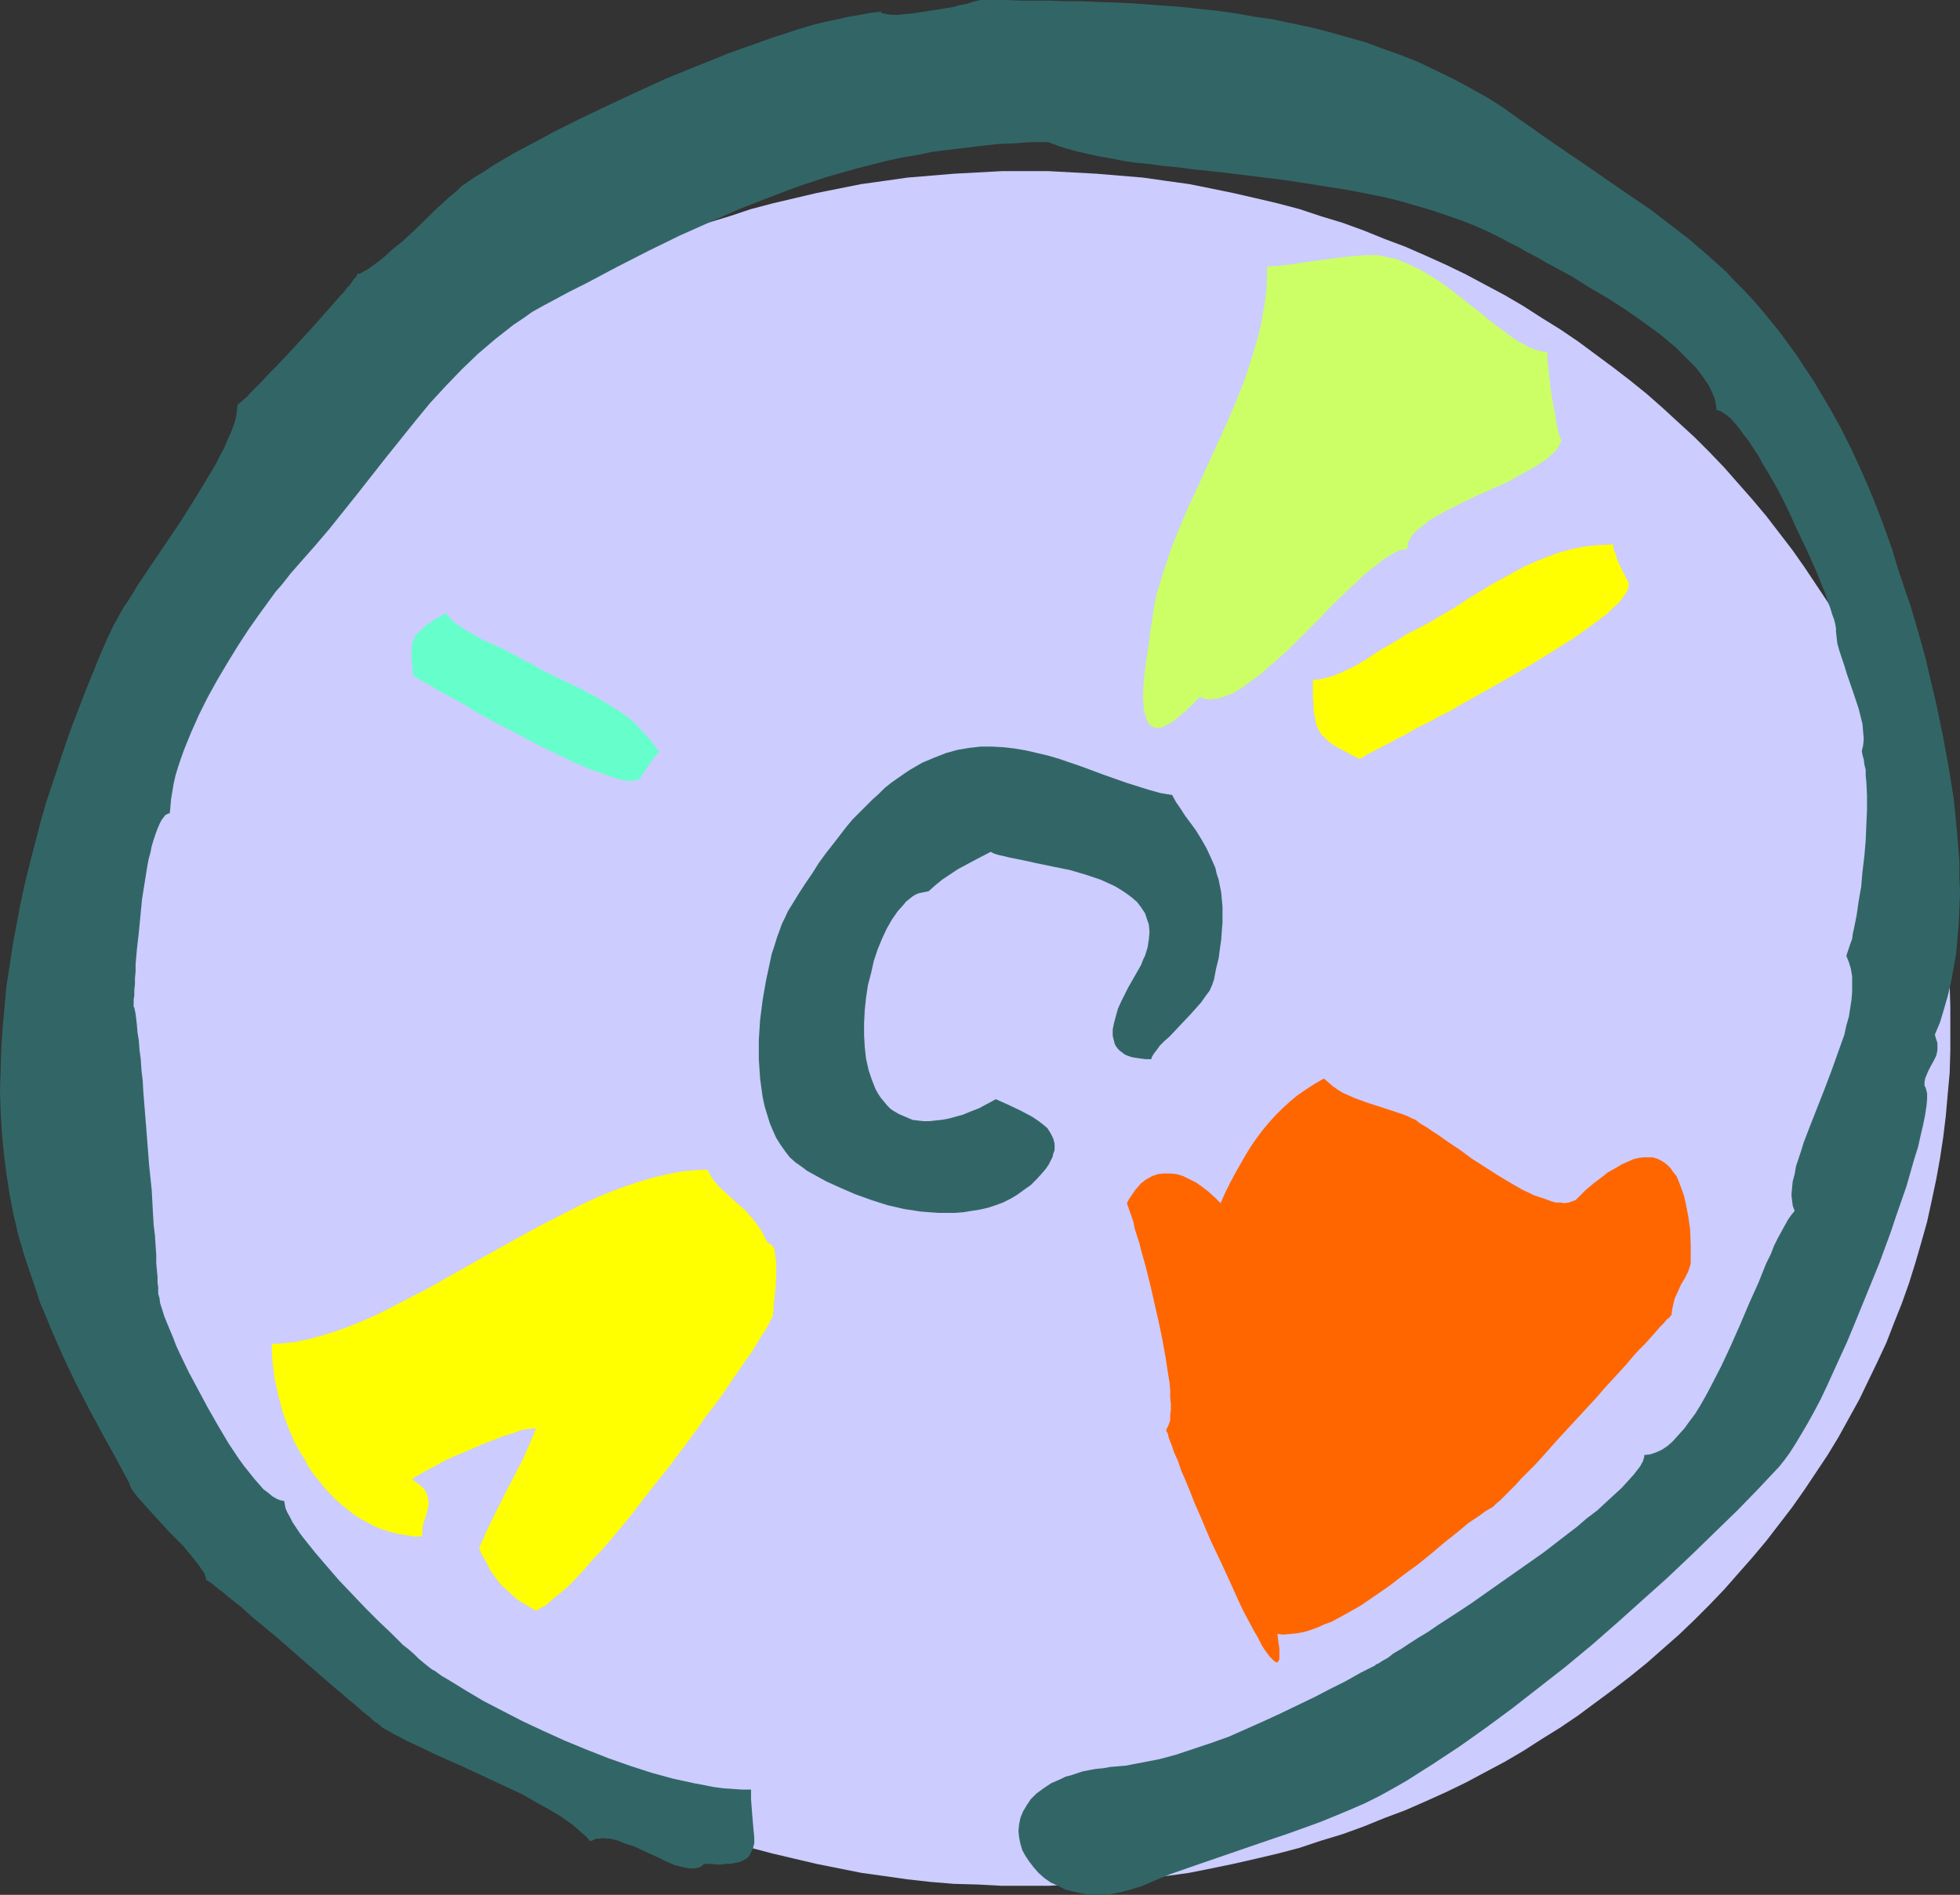 <?xml version="1.0" encoding="UTF-8" standalone="no"?>
<svg
   version="1.0"
   width="129.766mm"
   height="125.448mm"
   id="svg8"
   sodipodi:docname="CD-ROM 1.wmf"
   xmlns:inkscape="http://www.inkscape.org/namespaces/inkscape"
   xmlns:sodipodi="http://sodipodi.sourceforge.net/DTD/sodipodi-0.dtd"
   xmlns="http://www.w3.org/2000/svg"
   xmlns:svg="http://www.w3.org/2000/svg">
  <rect width="100%" height="100%" fill="#333333" stroke="none"/>
  <sodipodi:namedview
     id="namedview8"
     pagecolor="#ffffff"
     bordercolor="#000000"
     borderopacity="0.25"
     inkscape:showpageshadow="2"
     inkscape:pageopacity="0.0"
     inkscape:pagecheckerboard="0"
     inkscape:deskcolor="#d1d1d1"
     inkscape:document-units="mm" />
  <defs
     id="defs1">
    <pattern
       id="WMFhbasepattern"
       patternUnits="userSpaceOnUse"
       width="6"
       height="6"
       x="0"
       y="0" />
  </defs>
  <path
     style="fill:#ccccff;fill-opacity:1;fill-rule:evenodd;stroke:none"
     d="m 256.459,42.824 h 5.979 l 5.979,0.323 5.979,0.323 5.818,0.485 5.818,0.485 5.656,0.808 5.818,0.808 5.656,1.131 5.494,1.131 5.656,1.293 5.494,1.293 5.494,1.454 5.333,1.778 5.333,1.616 5.333,1.939 5.171,2.101 5.171,1.939 5.171,2.262 5.01,2.262 5.01,2.424 4.848,2.586 4.848,2.586 4.686,2.747 4.525,2.909 4.686,2.909 4.525,3.07 4.363,3.232 4.363,3.232 4.202,3.232 4.202,3.394 4.04,3.555 4.04,3.717 3.878,3.555 3.717,3.717 3.717,3.878 3.555,4.04 3.555,4.04 3.394,4.04 3.232,4.202 3.232,4.202 3.07,4.363 2.909,4.363 2.909,4.363 2.747,4.686 2.586,4.525 2.586,4.686 2.262,4.686 2.262,4.848 2.262,4.686 1.939,5.01 1.939,5.01 1.778,4.848 1.616,5.171 1.454,5.01 1.454,5.171 1.131,5.333 1.131,5.171 0.97,5.333 0.808,5.333 0.646,5.333 0.485,5.494 0.485,5.333 0.162,5.656 v 5.494 5.494 l -0.162,5.494 -0.485,5.333 -0.485,5.494 -0.646,5.333 -0.808,5.333 -0.97,5.333 -1.131,5.333 -1.131,5.171 -1.454,5.171 -1.454,5.01 -1.616,5.171 -1.778,5.01 -1.939,4.848 -1.939,5.01 -2.262,4.848 -2.262,4.686 -2.262,4.686 -2.586,4.686 -2.586,4.686 -2.747,4.525 -2.909,4.363 -2.909,4.363 -3.07,4.363 -3.232,4.202 -3.232,4.202 -3.394,4.04 -3.555,4.04 -3.555,4.04 -3.717,3.878 -3.717,3.717 -3.878,3.717 -4.04,3.555 -4.04,3.555 -4.202,3.394 -4.202,3.232 -4.363,3.232 -4.363,3.232 -4.525,3.07 -4.686,2.909 -4.525,2.909 -4.686,2.747 -4.848,2.586 -4.848,2.586 -5.01,2.424 -5.01,2.262 -5.171,2.262 -5.171,1.939 -5.171,2.101 -5.333,1.939 -5.333,1.616 -5.333,1.778 -5.494,1.454 -5.494,1.293 -5.656,1.293 -5.494,1.131 -5.656,1.131 -5.818,0.808 -5.656,0.808 -5.818,0.646 -5.818,0.485 -5.979,0.162 -5.979,0.323 h -5.979 -5.818 l -5.979,-0.323 -5.979,-0.162 -5.818,-0.485 -5.818,-0.646 -5.656,-0.808 -5.818,-0.808 -5.656,-1.131 -5.656,-1.131 -5.494,-1.293 -5.494,-1.293 -5.494,-1.454 -5.333,-1.778 -5.333,-1.616 -5.333,-1.939 -5.171,-2.101 -5.171,-1.939 -5.171,-2.262 -5.01,-2.262 -5.01,-2.424 -4.848,-2.586 -4.686,-2.586 -4.848,-2.747 -4.686,-2.909 -4.525,-2.909 -4.525,-3.07 -4.363,-3.232 -4.363,-3.232 -4.202,-3.232 -4.202,-3.394 -4.04,-3.555 -4.04,-3.555 -3.878,-3.717 -3.717,-3.717 -3.717,-3.878 -3.555,-4.04 -3.555,-4.04 -3.394,-4.04 -3.232,-4.202 -3.232,-4.202 -3.07,-4.363 -2.909,-4.363 -2.909,-4.363 -2.747,-4.525 -2.586,-4.686 -2.586,-4.686 -2.262,-4.686 -2.262,-4.686 -2.262,-4.848 -1.939,-5.01 -1.939,-4.848 -1.778,-5.01 -1.616,-5.171 -1.454,-5.01 -1.293,-5.171 -1.293,-5.171 -1.131,-5.333 -0.97,-5.333 -0.646,-5.333 -0.808,-5.333 -0.485,-5.494 -0.323,-5.333 -0.323,-5.494 v -5.494 -5.494 l 0.323,-5.656 0.323,-5.333 0.485,-5.494 0.808,-5.333 0.646,-5.333 0.97,-5.333 1.131,-5.171 1.293,-5.333 1.293,-5.171 1.454,-5.01 1.616,-5.171 1.778,-4.848 1.939,-5.01 1.939,-5.01 2.262,-4.686 2.262,-4.848 2.262,-4.686 2.586,-4.686 2.586,-4.525 2.747,-4.686 2.909,-4.363 2.909,-4.363 3.07,-4.363 3.232,-4.202 3.232,-4.202 3.394,-4.04 3.555,-4.04 3.555,-4.04 3.717,-3.878 3.717,-3.717 3.878,-3.555 4.04,-3.717 4.04,-3.555 4.202,-3.394 4.202,-3.232 4.363,-3.232 4.363,-3.232 4.525,-3.07 4.525,-2.909 4.686,-2.909 4.848,-2.747 4.686,-2.586 4.848,-2.586 5.01,-2.424 5.01,-2.262 5.171,-2.262 5.171,-1.939 5.171,-2.101 5.333,-1.939 5.333,-1.616 5.333,-1.778 5.494,-1.454 5.494,-1.293 5.494,-1.293 5.656,-1.131 5.656,-1.131 5.818,-0.808 5.656,-0.808 5.818,-0.485 5.818,-0.485 5.979,-0.323 5.979,-0.323 z"
     id="path1" />
  <path
     style="fill:#326666;fill-opacity:1;fill-rule:evenodd;stroke:none"
     d="m 262.276,35.552 2.101,0.808 2.424,0.808 2.424,0.646 2.747,0.646 2.909,0.646 2.909,0.485 3.232,0.646 3.232,0.485 3.394,0.323 3.555,0.485 3.555,0.323 3.555,0.485 7.595,0.808 7.918,0.97 7.918,0.97 8.242,1.293 8.08,1.293 8.08,1.616 4.04,0.97 3.878,1.131 3.878,1.131 3.878,1.293 3.717,1.293 3.717,1.454 3.555,1.616 3.555,1.778 1.131,0.646 1.293,0.646 1.293,0.646 1.616,0.97 1.616,0.808 1.778,0.97 1.939,1.131 2.101,1.131 4.202,2.262 4.363,2.747 4.686,2.747 4.525,2.909 4.363,3.07 4.202,3.07 1.939,1.616 1.939,1.616 1.616,1.616 1.616,1.616 1.616,1.616 1.293,1.616 1.131,1.616 0.97,1.454 0.808,1.616 0.646,1.616 0.323,1.454 0.162,1.454 0.808,0.162 0.808,0.485 0.97,0.646 0.97,0.808 0.97,1.131 1.131,1.293 1.131,1.616 1.293,1.616 1.131,1.778 1.293,1.939 1.131,2.101 1.293,2.101 2.586,4.525 2.424,4.848 2.262,5.01 2.262,4.686 2.101,4.686 0.97,2.262 0.808,2.101 0.808,1.939 0.646,1.939 0.646,1.778 0.485,1.616 0.485,1.293 0.323,1.293 0.162,0.97 v 0.808 l 0.162,1.454 0.162,1.454 0.485,1.778 0.646,1.939 0.646,1.939 0.646,2.101 1.454,4.202 1.454,4.363 0.485,1.939 0.485,1.939 0.162,1.939 0.162,1.778 -0.162,1.616 -0.323,1.454 0.162,0.97 0.323,1.131 0.162,1.293 0.323,1.293 v 1.454 l 0.162,1.616 0.162,3.232 v 3.717 l -0.162,3.717 -0.162,3.878 -0.323,3.878 -0.485,4.04 -0.323,3.717 -0.646,3.717 -0.485,3.394 -0.646,3.232 -0.323,1.454 -0.162,1.293 -0.485,1.293 -0.323,0.97 -0.323,0.97 -0.323,0.97 0.646,1.616 0.485,1.616 0.323,1.939 v 1.939 1.939 l -0.162,1.939 -0.323,2.101 -0.323,2.101 -0.646,2.262 -0.485,2.262 -1.616,4.525 -1.616,4.525 -1.778,4.686 -1.778,4.525 -1.778,4.525 -1.616,4.202 -0.646,2.101 -0.646,1.939 -0.646,1.939 -0.323,1.939 -0.485,1.778 -0.162,1.616 -0.162,1.778 0.162,1.454 0.162,1.293 0.485,1.293 -0.808,0.97 -0.808,1.131 -0.808,1.454 -0.808,1.454 -0.97,1.778 -0.97,1.939 -0.808,2.101 -1.131,2.262 -0.97,2.424 -0.97,2.424 -2.262,5.01 -2.262,5.333 -2.424,5.494 -2.424,5.171 -2.586,5.01 -1.293,2.424 -1.293,2.262 -1.293,2.101 -1.454,1.939 -1.293,1.778 -1.454,1.616 -1.454,1.616 -1.293,1.131 -1.454,0.97 -1.454,0.646 -1.454,0.485 -1.454,0.162 v 0.485 l -0.162,0.485 -0.162,0.646 -0.323,0.485 -0.323,0.646 -0.485,0.646 -1.131,1.454 -1.454,1.616 -1.616,1.778 -1.939,1.778 -1.939,1.778 -2.262,2.101 -2.586,1.939 -2.424,2.101 -2.747,2.101 -5.656,4.363 -5.979,4.202 -5.979,4.202 -5.979,4.202 -2.909,1.939 -2.747,1.778 -2.747,1.778 -2.586,1.778 -2.424,1.454 -2.262,1.454 -1.939,1.293 -1.939,1.131 -1.454,1.131 -1.454,0.808 -0.485,0.323 -0.485,0.323 -0.485,0.162 -0.323,0.323 -3.555,1.778 -3.717,2.101 -3.878,1.939 -4.04,2.101 -8.403,4.04 -4.202,1.939 -4.363,1.939 -4.363,1.939 -4.525,1.616 -4.363,1.454 -4.363,1.454 -4.202,1.131 -4.202,0.808 -4.202,0.808 -3.878,0.323 -1.778,0.323 -1.778,0.162 -1.778,0.323 -1.616,0.323 -1.454,0.485 -1.454,0.485 -1.293,0.323 -1.293,0.646 -2.262,0.97 -1.939,1.293 -1.778,1.293 -1.454,1.454 -0.97,1.454 -0.97,1.616 -0.646,1.616 -0.323,1.616 -0.162,1.616 0.162,1.616 0.323,1.616 0.485,1.616 0.808,1.454 0.97,1.454 1.131,1.454 1.131,1.293 1.454,1.293 1.616,1.131 1.778,0.808 1.939,0.97 1.939,0.485 2.262,0.485 2.262,0.323 h 2.262 l 2.424,-0.162 2.586,-0.485 2.424,-0.646 2.747,-0.808 3.717,-1.616 3.555,-1.454 7.434,-2.586 15.029,-5.171 7.595,-2.586 7.595,-2.747 3.555,-1.454 3.878,-1.616 3.717,-1.616 3.555,-1.778 3.232,-1.778 3.394,-1.939 6.626,-4.202 6.626,-4.363 6.626,-4.686 6.787,-5.01 6.626,-5.171 6.626,-5.171 6.626,-5.494 6.464,-5.656 6.302,-5.656 6.141,-5.494 6.141,-5.818 5.818,-5.656 5.656,-5.494 5.333,-5.494 5.01,-5.333 0.646,-0.808 0.646,-0.808 1.293,-1.778 1.454,-2.262 1.454,-2.424 1.616,-2.747 1.616,-2.909 1.616,-3.07 1.616,-3.394 1.616,-3.555 1.616,-3.555 1.778,-3.878 1.616,-3.878 3.232,-7.918 3.232,-7.918 2.909,-7.918 1.293,-3.878 1.293,-3.717 1.293,-3.717 0.97,-3.394 0.97,-3.394 0.97,-3.07 0.646,-2.909 0.646,-2.747 0.485,-2.424 0.162,-1.131 0.162,-0.97 0.162,-1.778 v -1.454 l -0.162,-0.646 -0.162,-0.646 -0.162,-0.323 -0.162,-0.323 v -0.97 l 0.162,-0.808 0.646,-1.616 0.646,-1.293 0.808,-1.454 0.646,-1.293 0.162,-0.646 0.162,-0.808 v -0.808 -0.97 l -0.323,-0.97 -0.323,-1.131 1.293,-3.07 0.97,-3.232 0.97,-3.394 0.808,-3.394 0.646,-3.555 0.646,-3.717 0.323,-3.717 0.323,-3.717 0.162,-3.878 0.162,-3.878 -0.162,-3.878 v -3.878 l -0.323,-4.04 -0.323,-3.878 -0.808,-8.08 -1.293,-7.918 -1.454,-7.918 -1.616,-7.757 -1.778,-7.434 -0.808,-3.555 -0.97,-3.555 -0.97,-3.394 -0.97,-3.394 -0.97,-3.232 -1.131,-3.232 -0.97,-2.909 -0.97,-2.909 -1.454,-4.848 -1.778,-5.01 -1.939,-5.171 -2.101,-5.171 -2.262,-5.171 -2.262,-4.848 -2.424,-4.848 -2.586,-4.686 -2.101,-3.555 -2.101,-3.555 -2.262,-3.394 -2.101,-3.232 -2.262,-3.07 -2.101,-2.909 -2.262,-2.747 -2.101,-2.586 -2.262,-2.586 -2.262,-2.424 -2.262,-2.262 -2.101,-2.262 -4.686,-4.202 -4.686,-4.04 -4.848,-3.717 -4.848,-3.717 -5.01,-3.394 -5.171,-3.555 -5.333,-3.717 -5.494,-3.717 -5.656,-3.878 -2.909,-2.101 -3.07,-2.101 -4.04,-2.909 -4.04,-2.586 -4.363,-2.424 -4.202,-2.262 -4.363,-2.101 -4.363,-2.101 -4.525,-1.778 -4.525,-1.616 -4.363,-1.616 -4.686,-1.293 -4.525,-1.293 -4.525,-1.131 -4.686,-0.97 -4.525,-0.97 -4.525,-0.646 -4.525,-0.808 -4.525,-0.646 -4.525,-0.485 -4.363,-0.485 -4.363,-0.323 -8.726,-0.646 -4.202,-0.162 -4.202,-0.162 -3.878,-0.162 h -4.04 l -3.878,-0.162 h -3.717 -3.717 L 251.934,0 h -3.394 -3.232 l -0.485,0.162 h -0.323 l -1.131,0.323 -1.454,0.485 -1.778,0.323 -1.778,0.485 -1.939,0.323 -4.04,0.646 -4.202,0.646 -1.778,0.162 -1.778,0.162 h -1.454 l -1.293,-0.162 -0.485,-0.162 h -0.485 l -0.323,-0.162 -0.162,-0.323 -2.586,0.323 -2.586,0.485 -2.909,0.485 -2.909,0.646 -3.07,0.646 -3.232,0.808 -3.232,0.97 -3.394,1.131 -3.555,1.131 -3.555,1.293 -3.717,1.293 -3.555,1.293 -7.595,3.07 -7.595,3.07 -7.434,3.394 -7.272,3.394 -7.11,3.394 -3.555,1.778 -3.232,1.616 -3.232,1.778 -3.07,1.616 -3.07,1.616 -2.747,1.616 -2.747,1.616 -2.424,1.616 -2.424,1.454 -2.101,1.454 -0.485,0.323 -0.485,0.323 -0.646,0.646 -0.646,0.646 -1.616,1.293 -1.778,1.616 -1.939,1.778 -1.939,1.939 -4.202,4.04 -2.101,1.939 -2.262,1.778 -1.939,1.778 -1.778,1.454 -1.778,1.293 -0.646,0.485 -0.808,0.485 -0.646,0.323 -0.485,0.323 -0.485,0.162 h -0.485 v 0.162 l -0.162,0.485 -0.485,0.485 -0.485,0.646 -0.646,0.97 -0.808,0.808 -0.808,1.131 -0.97,0.97 -1.131,1.293 -1.131,1.293 -2.424,2.747 -2.586,2.909 -5.494,5.979 -2.747,2.909 -2.586,2.586 -1.131,1.293 -1.131,1.131 -0.97,0.97 -0.97,0.97 -0.808,0.97 -0.808,0.646 -0.646,0.646 -0.485,0.323 -0.323,0.323 h -0.162 l -0.162,1.293 -0.162,1.454 -0.323,1.454 -0.485,1.454 -0.646,1.616 -0.808,1.778 -0.808,1.939 -0.97,1.778 -0.97,1.939 -1.131,1.939 -2.424,4.04 -2.586,4.202 -2.747,4.363 -5.656,8.403 -2.747,4.04 -2.586,3.878 -1.131,1.939 -1.131,1.778 -1.131,1.616 -0.97,1.778 -0.808,1.454 -0.808,1.454 -0.646,1.454 -0.646,1.293 -1.778,4.04 -1.778,4.363 -1.778,4.363 -3.555,9.211 -1.616,4.525 -1.616,4.848 -1.616,4.848 -1.616,4.848 -1.454,5.01 -1.293,5.01 -1.293,5.01 -1.293,5.171 -1.131,5.171 -0.97,5.171 -0.97,5.171 -0.808,5.333 -0.808,5.171 -0.485,5.333 -0.485,5.333 -0.323,5.171 -0.162,5.333 L 0,273.105 l 0.162,5.171 0.323,5.333 0.485,5.01 0.646,5.171 0.808,5.171 0.97,5.01 1.131,4.848 1.454,5.01 1.616,4.848 1.293,3.717 1.131,3.555 1.454,3.394 1.454,3.555 2.909,6.626 3.07,6.464 3.232,6.302 3.394,6.302 3.394,6.141 3.394,6.302 0.162,0.485 0.162,0.485 0.323,0.646 0.485,0.646 0.97,1.293 1.454,1.616 1.454,1.616 1.616,1.778 3.394,3.717 3.555,3.555 1.454,1.778 1.454,1.778 1.131,1.454 0.485,0.808 0.485,0.646 0.323,0.485 0.162,0.646 0.162,0.485 v 0.485 h 0.323 l 0.485,0.323 0.646,0.485 0.808,0.646 0.97,0.808 1.131,0.808 1.293,1.131 1.454,1.131 1.454,1.131 1.616,1.454 1.616,1.454 1.778,1.454 3.717,3.07 3.717,3.232 3.878,3.394 3.717,3.232 3.555,3.07 1.778,1.454 1.616,1.454 1.616,1.293 1.293,1.131 1.293,1.131 1.293,0.97 0.97,0.97 0.97,0.646 0.646,0.485 0.485,0.485 2.909,1.616 3.07,1.616 3.394,1.616 3.394,1.616 3.555,1.616 3.717,1.616 7.595,3.555 7.272,3.394 3.394,1.939 3.232,1.778 3.232,1.939 2.747,1.939 2.424,2.101 1.131,0.97 0.97,1.131 0.808,-0.323 0.646,-0.323 h 0.808 l 0.97,-0.162 0.808,0.162 h 0.97 l 1.939,0.485 1.939,0.808 2.101,0.646 4.202,1.939 2.101,0.97 1.939,0.97 1.939,0.808 1.939,0.485 1.616,0.323 h 0.808 0.646 l 0.646,-0.162 0.646,-0.162 0.646,-0.485 0.485,-0.323 h 1.454 l 1.454,0.162 h 1.131 l 1.293,-0.162 h 0.97 l 0.97,-0.162 0.808,-0.162 0.808,-0.162 0.646,-0.323 0.646,-0.323 0.485,-0.323 0.485,-0.485 0.485,-0.97 0.485,-0.97 0.323,-1.293 v -1.454 l -0.162,-1.616 -0.162,-1.778 -0.162,-1.939 -0.162,-2.101 -0.162,-2.101 v -2.424 h -2.262 l -2.262,-0.162 -2.424,-0.162 -2.424,-0.323 -2.424,-0.485 -2.586,-0.485 -5.171,-1.131 -5.333,-1.454 -5.494,-1.778 -5.494,-1.939 -5.333,-2.101 -5.494,-2.262 -5.333,-2.424 -5.171,-2.424 -5.01,-2.586 -4.686,-2.424 -4.363,-2.586 -2.101,-1.293 -2.101,-1.293 -1.939,-1.131 -1.778,-1.293 -0.646,-0.323 -0.646,-0.485 -0.808,-0.646 -0.97,-0.808 -0.97,-0.808 -1.131,-1.131 -1.293,-1.131 -1.454,-1.131 -1.454,-1.454 -1.454,-1.454 -3.232,-3.07 -3.232,-3.232 -6.626,-6.949 -3.07,-3.555 -2.909,-3.394 -1.293,-1.616 -1.293,-1.616 -1.131,-1.454 -0.97,-1.454 -0.97,-1.454 -0.646,-1.293 -0.646,-1.131 -0.485,-1.131 -0.162,-0.97 -0.162,-0.808 -0.97,-0.162 -0.808,-0.323 -1.131,-0.646 -0.97,-0.808 -1.293,-0.97 -1.131,-1.293 -1.131,-1.293 -1.293,-1.616 -1.293,-1.616 -1.293,-1.778 -1.293,-1.939 -1.293,-1.939 -2.586,-4.363 -2.586,-4.525 -2.424,-4.525 -2.424,-4.525 -2.101,-4.363 -0.97,-2.101 -0.808,-2.101 -0.808,-1.939 -0.808,-1.939 -0.646,-1.616 -0.485,-1.616 -0.485,-1.454 -0.162,-1.293 -0.323,-1.131 v -0.808 -0.808 l -0.162,-1.131 v -1.293 l -0.162,-1.778 -0.162,-1.778 v -2.101 l -0.162,-2.262 -0.162,-2.586 -0.323,-2.586 -0.162,-2.747 -0.162,-2.909 -0.162,-3.07 -0.646,-6.141 -0.485,-6.302 -0.485,-6.141 -0.485,-5.979 -0.162,-2.909 -0.323,-2.747 -0.162,-2.586 -0.323,-2.424 -0.162,-2.262 -0.323,-1.939 -0.162,-1.939 -0.162,-1.454 -0.162,-1.293 -0.162,-0.808 -0.162,-0.808 -0.162,-0.162 v -1.778 l 0.162,-1.131 v -1.293 l 0.162,-1.454 v -1.454 l 0.162,-1.778 v -1.778 l 0.323,-3.717 0.485,-4.202 0.808,-8.403 0.646,-4.04 0.646,-4.04 0.323,-1.778 0.485,-1.778 0.323,-1.616 0.485,-1.616 0.485,-1.454 0.485,-1.293 0.485,-1.131 0.485,-0.97 0.485,-0.646 0.485,-0.646 0.646,-0.323 0.485,-0.162 0.162,-1.778 0.162,-1.778 0.323,-1.939 0.323,-1.939 0.485,-2.101 0.646,-2.101 0.646,-1.939 0.808,-2.262 1.778,-4.363 1.939,-4.363 2.262,-4.525 2.424,-4.363 2.586,-4.363 2.586,-4.202 2.747,-4.202 2.747,-3.878 2.586,-3.555 1.293,-1.778 1.293,-1.454 1.293,-1.616 1.131,-1.454 1.131,-1.293 1.131,-1.293 3.717,-4.202 3.717,-4.363 7.11,-8.888 7.11,-9.05 7.272,-9.05 3.717,-4.525 3.878,-4.202 4.04,-4.202 4.04,-3.878 4.363,-3.717 4.525,-3.555 2.424,-1.616 2.262,-1.616 2.586,-1.454 2.424,-1.293 4.202,-2.262 4.202,-2.101 7.918,-4.202 7.918,-4.04 7.595,-3.717 7.595,-3.394 7.272,-3.232 7.434,-2.909 7.272,-2.747 7.272,-2.424 7.434,-2.101 7.595,-1.939 3.717,-0.808 3.878,-0.646 3.878,-0.808 3.878,-0.485 4.04,-0.485 4.04,-0.485 4.202,-0.485 4.04,-0.162 4.363,-0.323 z"
     id="path2" />
  <path
     style="fill:#ccff66;fill-opacity:1;fill-rule:evenodd;stroke:none"
     d="m 387.193,88.072 h -0.97 l -1.131,-0.323 -0.97,-0.323 -1.131,-0.323 -1.131,-0.646 -1.131,-0.646 -1.293,-0.646 -1.131,-0.808 -2.586,-1.939 -2.586,-1.939 -2.747,-2.262 -2.909,-2.262 -2.909,-2.262 -2.909,-2.262 -2.909,-1.939 -3.232,-1.939 -3.07,-1.454 -1.454,-0.646 -1.616,-0.646 -1.616,-0.323 -1.454,-0.323 -1.616,-0.323 h -1.616 -1.616 l -1.616,0.162 -3.555,0.323 -7.434,0.97 -3.555,0.485 -1.616,0.323 -1.616,0.162 -1.454,0.162 -1.293,0.162 h -1.131 l -1.131,0.162 v 2.909 l -0.162,2.747 -0.323,2.909 -0.485,2.747 -0.485,2.909 -0.646,2.747 -1.616,5.494 -1.778,5.494 -2.101,5.333 -2.262,5.333 -2.424,5.333 -4.848,10.666 -2.424,5.171 -2.262,5.333 -2.101,5.171 -1.778,5.333 -1.616,5.171 -0.646,2.586 -0.485,2.747 -0.162,1.131 -0.162,1.293 -0.485,2.747 -0.323,3.07 -0.485,3.07 -0.485,3.394 -0.323,3.07 -0.162,3.07 v 1.293 l 0.162,1.454 v 1.131 l 0.323,1.131 0.323,0.97 0.323,0.808 0.323,0.646 0.646,0.485 0.646,0.323 0.646,0.162 h 0.97 l 0.97,-0.485 1.131,-0.485 1.293,-0.808 1.293,-1.131 1.616,-1.293 0.808,-0.808 0.808,-0.808 0.97,-0.97 0.97,-0.97 1.131,0.485 1.293,0.162 1.454,-0.162 1.454,-0.323 1.454,-0.485 1.616,-0.646 1.616,-0.97 1.616,-1.131 1.778,-1.293 1.778,-1.293 1.778,-1.616 1.939,-1.616 3.717,-3.394 7.595,-7.595 1.778,-1.939 1.778,-1.778 3.717,-3.555 1.778,-1.616 1.616,-1.616 1.616,-1.293 1.616,-1.293 1.454,-1.131 1.454,-0.97 1.293,-0.808 1.293,-0.646 1.131,-0.323 1.131,-0.162 0.162,-0.97 0.162,-0.808 0.485,-0.97 0.646,-0.97 0.808,-0.808 0.97,-0.808 1.131,-0.808 1.131,-0.97 1.293,-0.808 1.454,-0.808 3.07,-1.616 3.232,-1.616 3.394,-1.616 6.949,-3.07 3.232,-1.778 2.909,-1.616 1.454,-0.808 1.131,-0.808 1.293,-0.808 0.97,-0.97 0.97,-0.808 0.808,-0.97 0.485,-0.97 0.485,-0.808 -0.323,-0.808 -0.323,-0.97 -0.323,-1.293 -0.323,-1.454 -0.162,-1.454 -0.323,-1.616 -0.646,-3.555 -0.485,-3.394 -0.162,-1.778 -0.162,-1.454 -0.162,-1.454 -0.162,-1.131 v -1.131 z"
     id="path3" />
  <path
     style="fill:#ffff00;fill-opacity:1;fill-rule:evenodd;stroke:none"
     d="m 192.142,311.081 -0.808,-1.616 -0.808,-1.454 -0.97,-1.454 -0.97,-1.293 -2.101,-2.424 -2.262,-1.939 -2.262,-2.101 -2.101,-1.939 -0.808,-0.97 -0.808,-0.97 -0.646,-1.131 -0.646,-1.131 -3.232,0.162 -3.232,0.323 -3.394,0.646 -3.394,0.808 -3.394,0.97 -3.394,1.131 -3.555,1.293 -3.555,1.454 -3.555,1.616 -3.555,1.778 -7.272,3.717 -7.11,3.878 -14.382,8.08 -7.11,4.04 -3.555,1.778 -3.394,1.778 -3.394,1.778 -3.394,1.616 -3.394,1.454 -3.232,1.293 -3.232,1.131 -3.232,0.97 -3.07,0.808 -3.07,0.646 -2.909,0.323 -2.909,0.162 v 2.101 l 0.162,2.262 0.485,4.202 0.97,4.363 1.131,4.202 1.454,4.04 1.778,4.04 1.131,1.939 1.131,1.778 0.97,1.939 1.293,1.778 1.293,1.616 1.293,1.616 1.454,1.616 1.454,1.454 1.454,1.293 1.616,1.293 1.616,1.293 1.616,0.97 1.778,0.97 1.778,0.97 1.778,0.646 1.939,0.646 1.939,0.485 1.939,0.323 2.101,0.323 h 1.939 l 0.162,-0.97 v -1.131 l 0.485,-1.939 0.646,-1.778 0.323,-1.778 0.162,-0.808 -0.162,-0.808 -0.162,-0.97 -0.323,-0.808 -0.485,-0.808 -0.808,-0.808 -0.97,-0.808 -1.293,-0.808 0.323,-0.323 0.323,-0.323 0.646,-0.323 0.646,-0.323 0.808,-0.485 0.808,-0.485 1.939,-0.97 2.262,-1.293 2.424,-1.131 5.333,-2.262 2.586,-1.131 2.586,-0.97 2.424,-0.97 2.262,-0.646 1.131,-0.485 1.778,-0.485 h 0.646 l 0.808,-0.162 h 0.485 0.485 0.323 l -1.616,3.878 -1.616,3.717 -3.878,7.434 -3.717,7.434 -1.778,3.717 -1.616,3.717 0.646,1.616 0.808,1.293 0.646,1.293 0.646,1.293 1.454,2.101 1.454,1.778 1.778,1.616 1.778,1.616 1.131,0.808 1.131,0.646 1.293,0.808 1.454,0.808 0.646,-0.323 0.485,-0.323 0.646,-0.323 0.808,-0.485 1.454,-1.293 1.778,-1.454 1.939,-1.616 1.939,-1.939 2.101,-2.262 2.101,-2.424 2.424,-2.586 2.262,-2.586 2.424,-2.909 2.424,-2.909 4.848,-6.302 5.01,-6.302 4.848,-6.464 2.262,-3.07 2.262,-3.232 2.262,-2.909 2.101,-2.909 1.939,-2.909 1.778,-2.586 1.778,-2.586 1.616,-2.262 1.293,-2.101 1.131,-1.939 1.131,-1.616 0.323,-0.808 0.485,-0.646 0.162,-0.646 0.323,-0.485 0.162,-0.323 0.162,-0.323 v -0.808 l 0.162,-0.808 v -1.131 l 0.162,-1.293 0.162,-1.454 0.162,-1.454 0.162,-3.232 v -2.909 l -0.162,-1.293 -0.162,-1.293 -0.162,-0.97 -0.485,-0.808 -0.485,-0.485 -0.323,-0.162 z"
     id="path4" />
  <path
     style="fill:#326666;fill-opacity:1;fill-rule:evenodd;stroke:none"
     d="m 232.381,223.008 1.616,-1.454 1.778,-1.454 1.939,-1.293 1.939,-1.293 4.202,-2.262 4.04,-2.101 0.97,0.485 1.131,0.323 1.454,0.323 1.293,0.323 1.616,0.323 1.616,0.323 3.717,0.808 3.878,0.808 4.04,0.808 3.878,1.131 3.878,1.293 1.778,0.808 1.778,0.808 1.616,0.97 1.454,0.97 1.293,0.97 1.293,1.131 0.97,1.293 0.97,1.454 0.485,1.454 0.485,1.454 0.162,1.778 -0.162,1.778 -0.323,2.101 -0.646,2.101 -0.485,0.97 -0.485,1.293 -0.646,1.131 -0.646,1.131 -1.939,3.394 -1.778,3.555 -0.808,1.778 -0.485,1.778 -0.485,1.778 -0.323,1.616 v 1.616 l 0.323,1.293 0.162,0.646 0.323,0.646 0.485,0.646 0.485,0.485 0.646,0.485 0.646,0.485 0.808,0.323 0.97,0.323 0.97,0.162 1.131,0.162 1.293,0.162 h 1.454 v -0.323 l 0.162,-0.323 0.485,-0.808 0.646,-0.808 0.808,-1.131 1.131,-1.131 1.293,-1.131 2.586,-2.747 2.747,-2.909 1.293,-1.454 1.293,-1.454 1.131,-1.616 0.97,-1.293 0.646,-1.454 0.485,-1.454 0.485,-2.586 0.646,-2.586 0.323,-2.424 0.323,-2.262 0.162,-2.262 0.162,-2.101 v -1.939 -1.939 l -0.162,-1.778 -0.162,-1.778 -0.323,-1.616 -0.323,-1.616 -0.485,-1.454 -0.323,-1.454 -1.131,-2.586 -1.131,-2.424 -1.293,-2.262 -1.293,-2.101 -1.293,-1.778 -1.454,-1.939 -1.131,-1.778 -1.131,-1.616 -0.97,-1.778 -2.909,-0.485 -2.909,-0.808 -5.656,-1.778 -5.494,-1.939 -5.656,-2.101 -5.656,-1.939 -2.747,-0.808 -2.747,-0.646 -2.747,-0.646 -2.909,-0.485 -2.747,-0.323 -2.909,-0.162 h -2.747 l -2.909,0.323 -2.909,0.485 -2.909,0.808 -2.909,1.131 -3.07,1.293 -3.07,1.778 -1.454,0.97 -1.616,1.131 -1.616,1.131 -1.616,1.293 -1.454,1.454 -1.616,1.454 -1.616,1.616 -1.616,1.616 -1.778,1.778 -1.616,1.939 -1.616,2.101 -1.616,2.101 -1.778,2.262 -1.778,2.424 -1.616,2.586 -1.778,2.586 -1.778,2.747 -1.778,2.909 -0.808,1.293 -0.646,1.454 -0.808,1.616 -0.646,1.778 -0.646,1.778 -0.646,2.101 -0.646,1.939 -0.485,2.262 -0.97,4.525 -0.808,4.686 -0.646,5.01 -0.323,5.01 v 4.848 l 0.162,2.424 0.162,2.424 0.323,2.424 0.323,2.262 0.485,2.262 0.646,2.101 0.646,2.101 0.808,1.939 0.808,1.778 1.131,1.778 1.131,1.616 1.131,1.454 1.454,1.293 1.616,1.131 1.293,0.97 1.454,0.808 3.232,1.778 3.555,1.616 3.717,1.616 4.04,1.454 4.04,1.293 4.202,0.97 4.202,0.646 4.363,0.323 h 2.101 2.101 l 2.101,-0.162 1.939,-0.323 2.101,-0.323 2.101,-0.485 1.939,-0.646 1.778,-0.646 1.939,-0.97 1.616,-0.97 1.778,-1.293 1.616,-1.131 1.616,-1.616 1.454,-1.616 0.808,-0.97 0.646,-0.97 0.485,-0.97 0.485,-0.97 0.162,-0.808 0.323,-0.808 v -0.808 -0.808 l -0.162,-0.646 -0.162,-0.646 -0.646,-1.293 -0.808,-1.293 -1.131,-0.97 -1.293,-0.97 -1.454,-0.97 -3.07,-1.616 -3.07,-1.454 -1.454,-0.646 -1.454,-0.646 -2.101,1.131 -2.101,1.131 -2.101,0.808 -1.939,0.808 -1.778,0.485 -1.778,0.485 -1.778,0.323 -1.616,0.162 -1.454,0.162 h -1.454 l -1.454,-0.162 -1.293,-0.162 -1.131,-0.485 -1.131,-0.485 -1.131,-0.485 -1.131,-0.646 -0.97,-0.646 -0.808,-0.808 -0.808,-0.97 -0.808,-0.97 -0.646,-0.97 -0.646,-1.131 -0.97,-2.424 -0.808,-2.424 -0.646,-2.909 -0.323,-2.909 -0.162,-2.909 v -3.07 l 0.162,-3.232 0.323,-3.07 0.485,-3.232 0.808,-3.07 0.646,-2.909 0.97,-2.909 1.131,-2.747 1.131,-2.424 1.293,-2.262 1.454,-2.101 1.454,-1.616 0.646,-0.808 1.616,-1.293 0.808,-0.485 0.808,-0.323 0.808,-0.162 0.808,-0.162 z"
     id="path5" />
  <path
     style="fill:#ff6600;fill-opacity:1;fill-rule:evenodd;stroke:none"
     d="m 423.068,315.282 v -3.878 l -0.162,-3.878 -0.485,-3.394 -0.323,-1.616 -0.323,-1.616 -0.323,-1.454 -0.485,-1.454 -0.97,-2.586 -0.485,-1.131 -0.808,-0.97 -0.646,-0.97 -0.808,-0.808 -0.808,-0.646 -0.808,-0.485 -0.97,-0.485 -1.131,-0.323 h -1.131 -1.131 l -1.293,0.162 -1.293,0.323 -1.454,0.646 -1.454,0.646 -1.616,0.97 -1.778,0.97 -1.616,1.293 -1.939,1.454 -1.939,1.616 -1.939,1.939 -0.646,0.646 -0.808,0.323 -0.97,0.323 -0.97,0.162 -1.131,-0.162 h -1.131 l -1.131,-0.323 -1.293,-0.485 -2.909,-0.97 -3.07,-1.454 -3.07,-1.778 -3.232,-1.939 -6.302,-4.04 -3.07,-2.262 -2.909,-1.939 -2.747,-1.939 -1.293,-0.808 -1.131,-0.808 -1.131,-0.646 -0.97,-0.646 -0.808,-0.646 -0.808,-0.323 -1.293,-0.646 -1.293,-0.485 -2.909,-0.97 -5.979,-1.939 -3.07,-1.131 -2.909,-1.293 -1.293,-0.808 -1.131,-0.808 -1.131,-0.97 -1.131,-0.97 -2.262,1.293 -2.262,1.454 -2.101,1.454 -1.939,1.616 -1.778,1.616 -1.778,1.778 -1.616,1.778 -1.616,1.939 -1.454,1.939 -1.454,2.101 -1.293,2.101 -1.293,2.262 -1.293,2.262 -1.293,2.424 -1.293,2.586 -1.131,2.586 -1.454,-1.454 -1.616,-1.454 -1.454,-1.131 -1.616,-1.131 -1.616,-0.808 -1.616,-0.808 -1.616,-0.485 -1.616,-0.162 h -1.616 l -1.454,0.162 -1.454,0.485 -1.454,0.808 -1.293,0.97 -1.293,1.454 -1.131,1.616 -0.646,0.97 -0.485,0.97 0.323,0.97 0.323,0.97 0.485,1.293 0.485,1.454 0.323,1.616 0.485,1.616 0.646,1.939 0.485,1.939 1.131,4.04 1.131,4.525 2.101,9.211 0.97,4.686 0.808,4.525 0.323,2.101 0.323,2.101 0.323,1.939 0.162,1.939 v 1.778 l 0.162,1.616 v 1.454 l -0.162,1.293 v 1.293 l -0.323,0.97 -0.323,0.808 -0.323,0.485 v 0.485 l 0.323,0.485 0.162,0.646 0.162,0.646 0.646,1.616 0.646,1.939 0.97,2.101 0.808,2.424 1.131,2.586 1.131,2.747 1.131,2.909 1.293,2.909 2.586,6.141 2.909,6.141 2.747,5.979 1.293,2.909 1.293,2.747 1.293,2.424 1.293,2.424 1.131,1.939 0.97,1.939 0.97,1.454 0.485,0.646 0.485,0.646 0.808,0.808 0.323,0.323 0.323,0.162 0.162,0.162 h 0.323 l 0.162,-0.162 0.162,-0.323 0.162,-0.323 v -0.485 -1.454 -0.808 l -0.162,-0.97 -0.162,-1.293 -0.162,-1.293 1.454,0.162 1.778,-0.162 1.616,-0.162 1.778,-0.323 1.616,-0.485 1.778,-0.646 1.778,-0.808 1.778,-0.646 3.555,-1.939 3.717,-2.101 3.555,-2.424 3.717,-2.586 3.555,-2.747 3.555,-2.586 3.394,-2.747 3.232,-2.747 3.07,-2.424 2.909,-2.424 1.454,-0.97 1.454,-0.97 1.293,-0.97 1.131,-0.646 0.808,-0.485 0.808,-0.808 0.97,-0.808 1.131,-1.131 1.293,-1.293 1.454,-1.454 1.454,-1.616 1.616,-1.616 1.778,-1.778 1.778,-1.939 3.717,-4.202 3.878,-4.202 4.04,-4.363 1.939,-2.101 1.939,-2.262 3.717,-4.04 1.778,-1.939 1.616,-1.939 1.616,-1.778 1.616,-1.616 1.293,-1.454 1.293,-1.454 0.97,-1.131 0.97,-0.97 0.808,-0.97 0.646,-0.485 0.323,-0.485 h 0.162 l 0.162,-1.131 0.162,-0.97 0.485,-2.101 0.808,-1.778 0.808,-1.778 0.97,-1.616 0.808,-1.616 0.485,-1.454 0.162,-0.808 z"
     id="path6" />
  <path
     style="fill:#ffff00;fill-opacity:1;fill-rule:evenodd;stroke:none"
     d="m 407.555,146.248 v -0.323 l -0.162,-0.323 -0.162,-0.485 -0.323,-0.485 -0.323,-0.646 -0.323,-0.646 -1.454,-2.909 -0.485,-1.616 -0.485,-1.293 -0.162,-0.646 v -0.646 l -3.555,0.162 -3.394,0.323 -3.232,0.646 -3.07,0.808 -3.07,1.131 -2.909,1.131 -2.909,1.293 -5.656,3.07 -2.909,1.616 -5.818,3.555 -2.909,1.939 -3.07,1.778 -3.232,1.939 -3.394,1.778 -1.293,0.646 -1.293,0.646 -1.454,0.97 -1.616,0.97 -1.616,0.97 -1.778,0.97 -3.394,2.262 -3.555,2.101 -1.778,0.808 -1.778,0.808 -1.616,0.646 -1.778,0.485 -1.454,0.323 -1.616,0.162 v 4.363 l 0.162,1.778 v 1.616 l 0.323,1.293 0.162,1.293 0.323,1.131 0.485,1.131 0.646,0.97 0.808,0.808 0.97,0.97 1.131,0.808 1.293,0.808 1.616,0.808 1.778,0.97 1.939,0.97 1.131,-0.485 0.485,-0.485 0.808,-0.323 1.454,-0.808 1.778,-0.97 1.939,-0.97 2.101,-1.131 2.262,-1.131 2.424,-1.454 2.747,-1.293 2.586,-1.454 2.909,-1.454 2.747,-1.616 5.818,-3.232 5.979,-3.394 5.818,-3.394 5.494,-3.394 2.586,-1.616 2.586,-1.616 2.262,-1.616 2.262,-1.616 1.939,-1.454 1.939,-1.454 1.454,-1.454 1.454,-1.293 0.97,-1.293 0.808,-1.131 0.485,-1.131 0.162,-0.485 z"
     id="path7" />
  <path
     style="fill:#66ffcc;fill-opacity:1;fill-rule:evenodd;stroke:none"
     d="m 159.984,194.89 0.162,-0.162 0.162,-0.162 0.485,-0.808 0.646,-0.97 0.646,-0.97 1.454,-2.101 0.646,-0.808 0.808,-0.646 -1.616,-2.262 -1.616,-1.939 -1.778,-1.939 -1.778,-1.778 -1.939,-1.454 -2.101,-1.454 -2.101,-1.293 -2.101,-1.293 -4.525,-2.424 -4.686,-2.262 -5.01,-2.424 -2.424,-1.454 -2.747,-1.293 -0.808,-0.646 -1.131,-0.485 -1.131,-0.646 -1.293,-0.646 -2.747,-1.293 -2.909,-1.293 -2.747,-1.616 -1.293,-0.646 -1.293,-0.97 -1.131,-0.646 -0.97,-0.97 -0.97,-0.97 -0.646,-0.808 -1.454,0.97 -1.454,0.808 -1.131,0.808 -0.97,0.646 -0.808,0.808 -0.808,0.646 -0.646,0.646 -0.485,0.808 -0.323,0.808 -0.323,0.808 v 0.97 l -0.162,1.131 v 1.293 l 0.162,1.293 0.162,1.616 0.162,1.778 0.808,0.323 0.97,0.646 1.131,0.646 1.293,0.646 1.454,0.97 1.778,0.97 1.778,0.97 1.778,0.97 2.101,1.131 1.939,1.293 4.363,2.424 4.686,2.424 4.525,2.424 4.686,2.424 4.525,2.101 2.101,1.131 2.101,0.808 2.101,0.97 1.939,0.646 1.939,0.646 1.616,0.646 1.616,0.485 1.293,0.323 1.293,0.162 h 1.131 l 0.97,-0.162 z"
     id="path8" />
</svg>
